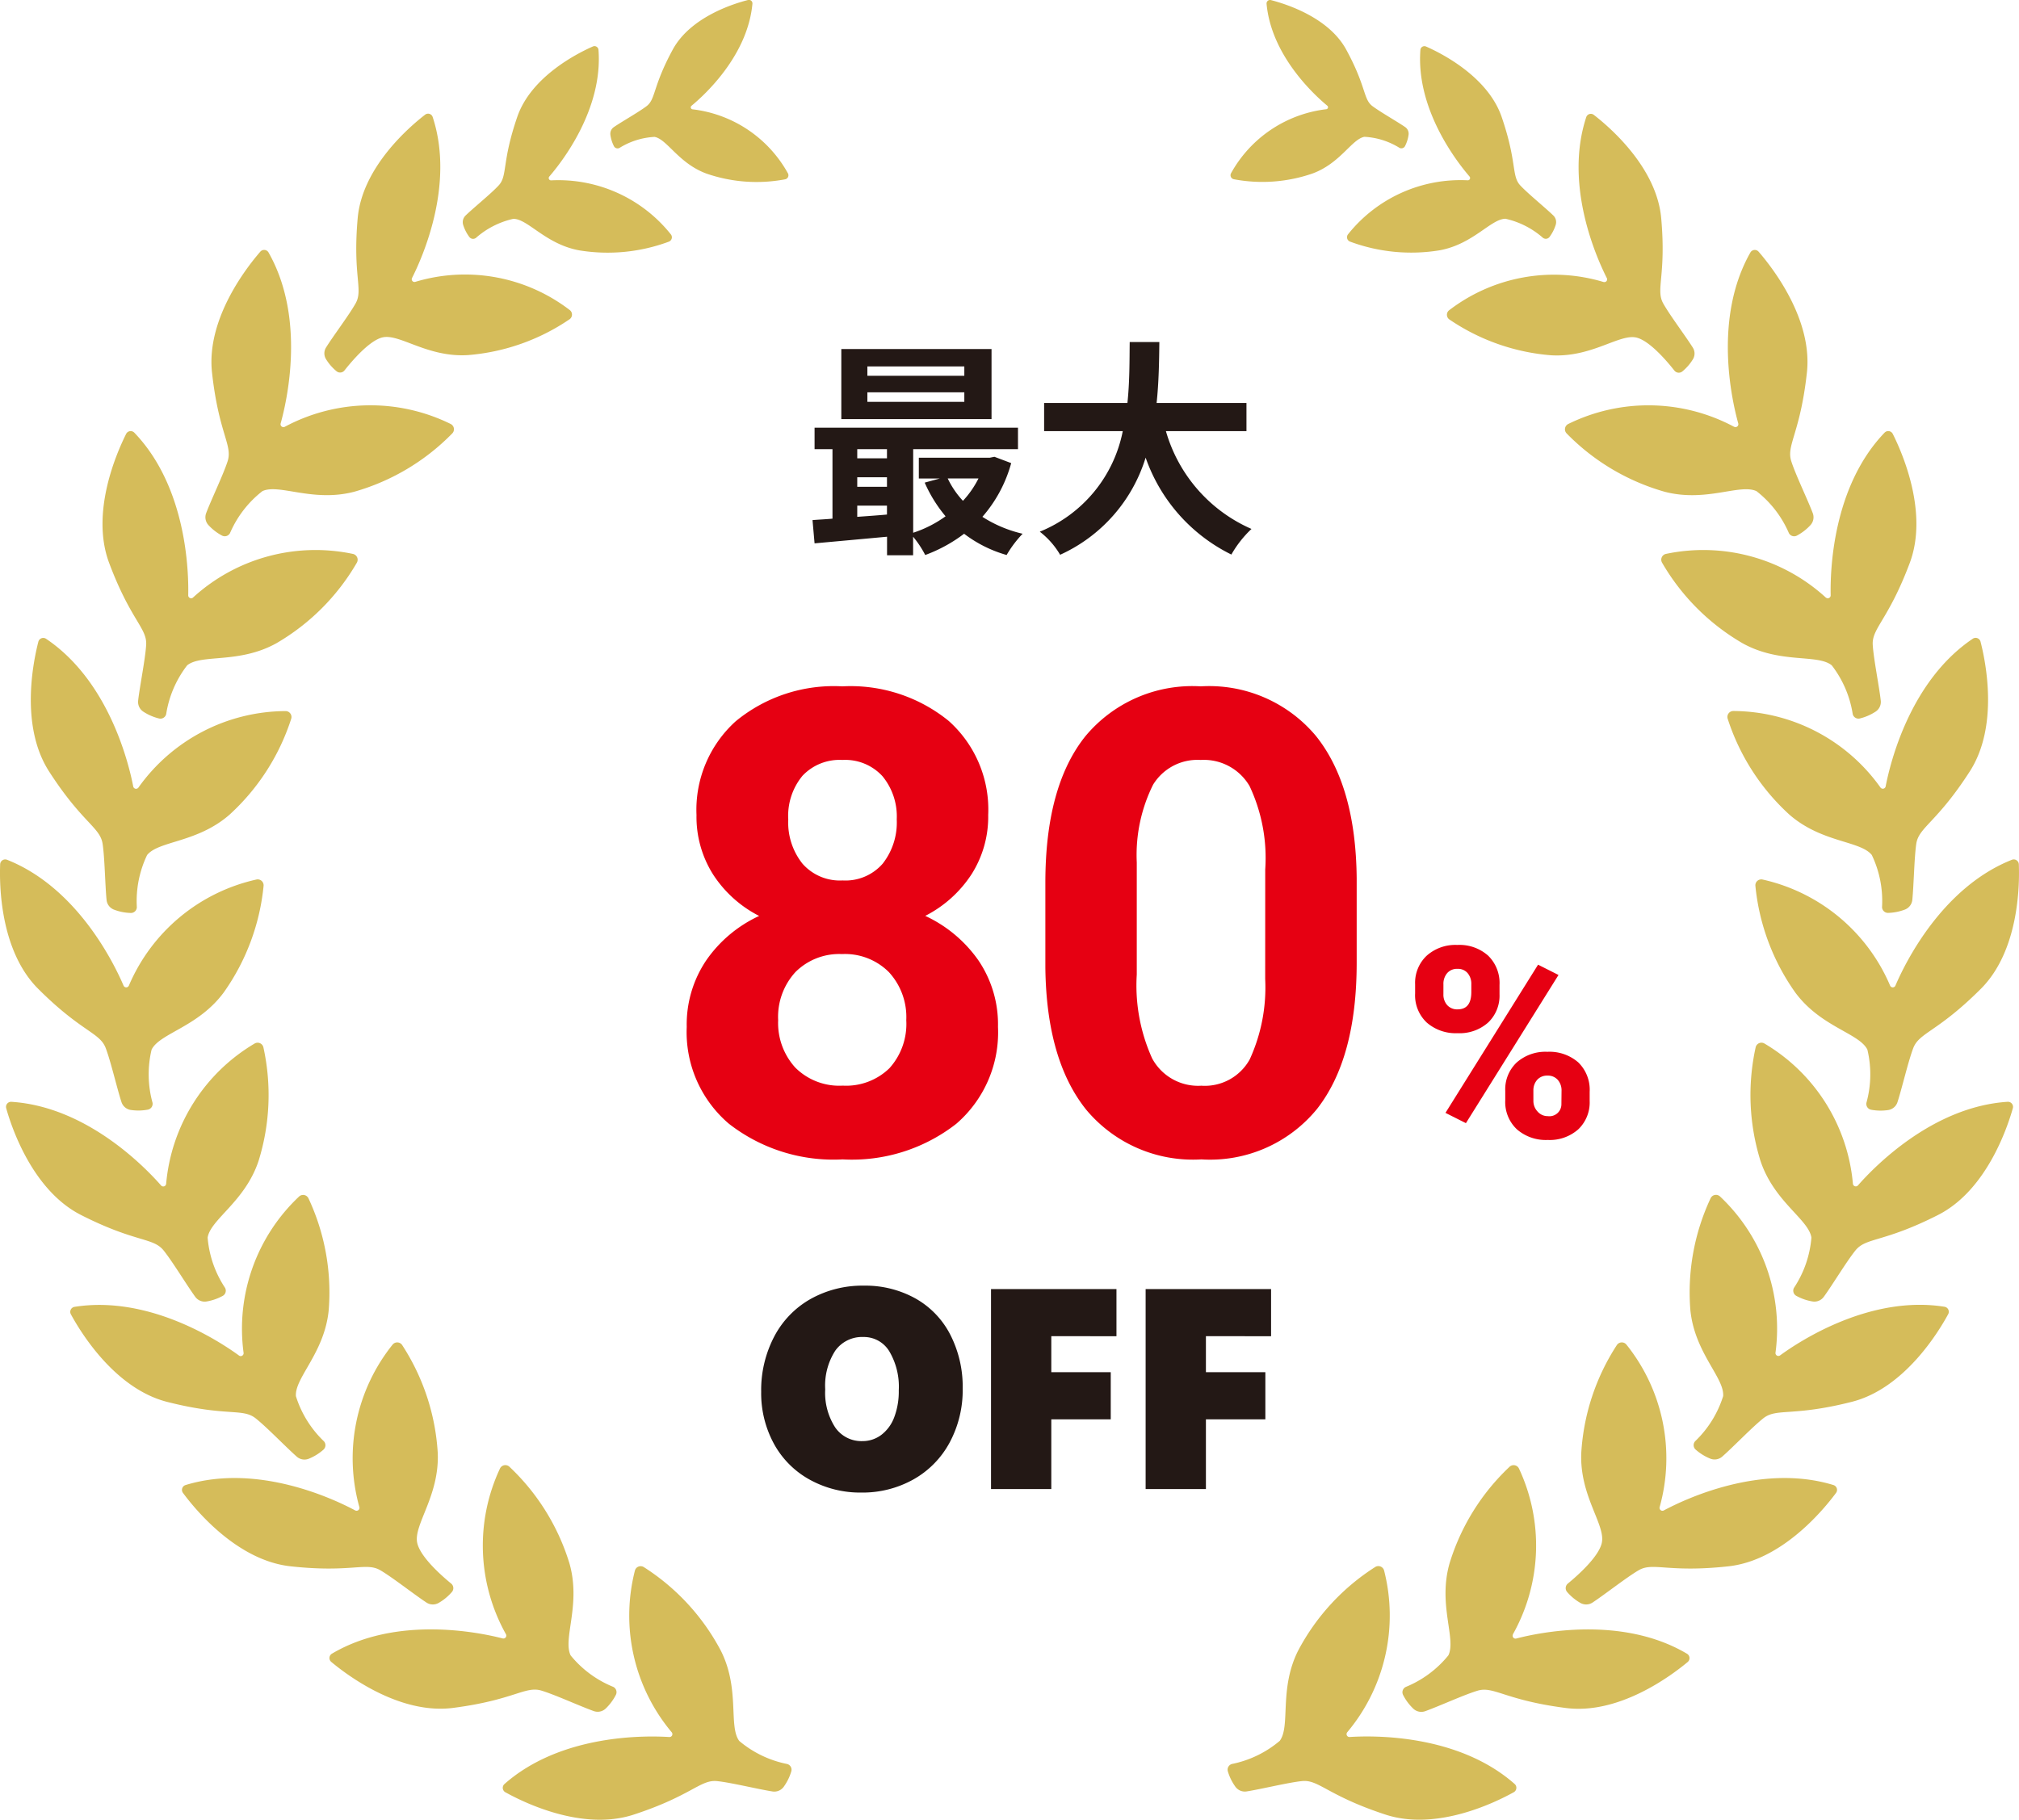 <svg xmlns="http://www.w3.org/2000/svg" width="105.968" height="95.529" viewBox="0 0 105.968 95.529">
  <g id="badge_sale4" transform="translate(0 0)">
    <path id="パス_49496" data-name="パス 49496" d="M11.023-5.281a5.814,5.814,0,0,1-.681,2.831,4.857,4.857,0,0,1-1.9,1.941A5.464,5.464,0,0,1,5.7.183a5.469,5.469,0,0,1-2.692-.67A4.743,4.743,0,0,1,1.121-2.369,5.549,5.549,0,0,1,.447-5.112,6.053,6.053,0,0,1,1.128-8,4.839,4.839,0,0,1,3.04-9.979a5.561,5.561,0,0,1,2.8-.7,5.4,5.4,0,0,1,2.7.67A4.569,4.569,0,0,1,10.375-8.1,5.993,5.993,0,0,1,11.023-5.281Zm-3.354.088a3.646,3.646,0,0,0-.5-2.043,1.556,1.556,0,0,0-1.362-.747,1.723,1.723,0,0,0-1.472.718,3.378,3.378,0,0,0-.527,2.029,3.339,3.339,0,0,0,.524,2,1.671,1.671,0,0,0,1.425.718,1.631,1.631,0,0,0,.989-.322,2.064,2.064,0,0,0,.681-.923A3.818,3.818,0,0,0,7.668-5.193Zm8.005-2.834v1.89h3.12v2.476h-3.12V0H12.51V-10.5h6.584v2.476Zm8.115,0v1.89h3.12v2.476h-3.12V0H20.625V-10.5h6.584v2.476Z" transform="translate(39.504 78.169)" fill="#231815"/>
    <path id="パス_49495" data-name="パス 49495" d="M17.4-17.747a5.622,5.622,0,0,1-.88,3.121,6.333,6.333,0,0,1-2.424,2.175,7.01,7.01,0,0,1,2.789,2.333,5.983,5.983,0,0,1,1.029,3.495,6.336,6.336,0,0,1-2.191,5.088A8.889,8.889,0,0,1,9.762.332,8.929,8.929,0,0,1,3.785-1.544a6.32,6.32,0,0,1-2.208-5.08,6.022,6.022,0,0,1,1.029-3.5,6.883,6.883,0,0,1,2.772-2.324,6.268,6.268,0,0,1-2.416-2.175,5.662,5.662,0,0,1-.872-3.121A6.265,6.265,0,0,1,4.15-22.669,8.1,8.1,0,0,1,9.745-24.5a8.159,8.159,0,0,1,5.586,1.818A6.241,6.241,0,0,1,17.4-17.747ZM13.1-6.973A3.481,3.481,0,0,0,12.186-9.5a3.256,3.256,0,0,0-2.457-.946,3.25,3.25,0,0,0-2.44.938,3.474,3.474,0,0,0-.913,2.532,3.472,3.472,0,0,0,.9,2.49,3.265,3.265,0,0,0,2.49.946,3.258,3.258,0,0,0,2.449-.913A3.466,3.466,0,0,0,13.1-6.973Zm-.5-10.542a3.321,3.321,0,0,0-.747-2.266,2.651,2.651,0,0,0-2.108-.855,2.67,2.67,0,0,0-2.092.83,3.3,3.3,0,0,0-.747,2.291,3.469,3.469,0,0,0,.747,2.324,2.614,2.614,0,0,0,2.108.88,2.59,2.59,0,0,0,2.1-.88A3.5,3.5,0,0,0,12.6-17.515ZM36.74-9.994q0,5.014-2.075,7.67A7.244,7.244,0,0,1,28.589.332a7.294,7.294,0,0,1-6.043-2.606Q20.454-4.881,20.4-9.745v-4.449q0-5.063,2.1-7.687A7.3,7.3,0,0,1,28.555-24.5a7.3,7.3,0,0,1,6.043,2.6q2.092,2.6,2.142,7.462Zm-4.8-4.892a8.851,8.851,0,0,0-.822-4.379,2.777,2.777,0,0,0-2.565-1.371,2.728,2.728,0,0,0-2.5,1.3,8.284,8.284,0,0,0-.855,4.08v5.883a9.292,9.292,0,0,0,.805,4.4,2.74,2.74,0,0,0,2.582,1.437,2.694,2.694,0,0,0,2.54-1.379,9.069,9.069,0,0,0,.813-4.221Z" transform="translate(34.466 60.53)" fill="#e60012"/>
    <path id="パス_49494" data-name="パス 49494" d="M.615-8.039a1.954,1.954,0,0,1,.6-1.49A2.255,2.255,0,0,1,2.83-10.1a2.258,2.258,0,0,1,1.62.564A2.005,2.005,0,0,1,5.045-8v.492A1.943,1.943,0,0,1,4.45-6.029a2.247,2.247,0,0,1-1.606.561,2.308,2.308,0,0,1-1.617-.557A1.963,1.963,0,0,1,.615-7.554ZM2.1-7.514a.826.826,0,0,0,.2.574.7.7,0,0,0,.547.221q.718,0,.718-.91v-.408a.871.871,0,0,0-.191-.581.667.667,0,0,0-.54-.228.681.681,0,0,0-.533.221.867.867,0,0,0-.2.6ZM5.346-2.44a1.935,1.935,0,0,1,.6-1.49,2.275,2.275,0,0,1,1.61-.561,2.3,2.3,0,0,1,1.62.554,2,2,0,0,1,.6,1.545v.479a1.951,1.951,0,0,1-.595,1.49A2.257,2.257,0,0,1,7.574.137,2.308,2.308,0,0,1,5.958-.42a1.963,1.963,0,0,1-.612-1.528Zm1.477.525a.808.808,0,0,0,.219.56.693.693,0,0,0,.533.241.629.629,0,0,0,.718-.625l.007-.7a.836.836,0,0,0-.2-.581.689.689,0,0,0-.54-.221.7.7,0,0,0-.526.207.826.826,0,0,0-.212.56ZM3.281-.745l-1.073-.54,4.86-7.779,1.073.54Z" transform="translate(73.658 59.705)" fill="#e60012"/>
    <path id="パス_49493" data-name="パス 49493" d="M8.52-8.376H3.432v-.492H8.52Zm0,1.368H3.432v-.5H8.52ZM9.948-9.78H2.064V-6.1H9.948ZM9.264-2.988a5.024,5.024,0,0,1-.816,1.176,4.646,4.646,0,0,1-.8-1.176ZM2.9-1.56h1.56v.468c-.528.048-1.056.084-1.56.12Zm0-1.488h1.56v.5H2.9Zm1.56-1.476v.48H2.9v-.48Zm5.64.4-.24.048H6.132v1.092h1.1l-.792.216A7.349,7.349,0,0,0,7.536-1a6.161,6.161,0,0,1-1.7.864V-4.524h5.5V-5.652H.66v1.128H1.6V-.876C1.224-.84.864-.828.552-.8L.66.42C1.716.324,3.084.2,4.464.072v.972H5.832V.072a5.3,5.3,0,0,1,.636.96A7.819,7.819,0,0,0,8.508-.084,6.723,6.723,0,0,0,10.74,1.032a5.911,5.911,0,0,1,.84-1.116A6.709,6.709,0,0,1,9.468-.972a7.154,7.154,0,0,0,1.512-2.82ZM23.328-5.472V-6.948H18.612c.12-1.116.132-2.22.144-3.2H17.2c-.012.984,0,2.076-.12,3.2H12.708v1.476h4.128A7.194,7.194,0,0,1,12.48-.192,4.228,4.228,0,0,1,13.548,1.02a8.26,8.26,0,0,0,4.488-5.1,8.951,8.951,0,0,0,4.5,5.088A5.743,5.743,0,0,1,23.592-.336,8.008,8.008,0,0,1,19.1-5.472Z" transform="translate(42.093 28.103)" fill="#231815"/>
    <g id="アートワーク_10" data-name="アートワーク 10" transform="translate(52.984 47.764)">
      <path id="パス_3539" data-name="パス 3539" d="M99.484,51.736c.5-1.168,2.433-5.141,6.11-6.6a.266.266,0,0,1,.365.237c.043,1.118,0,4.545-1.994,6.537-2.272,2.272-3.234,2.287-3.549,3.116-.266.7-.589,2.1-.825,2.828a.611.611,0,0,1-.482.418,2.671,2.671,0,0,1-.9-.015.311.311,0,0,1-.248-.369A5.592,5.592,0,0,0,98.01,55.1c-.434-.868-2.445-1.183-3.786-3a11.638,11.638,0,0,1-2.091-5.59.311.311,0,0,1,.368-.34,9.529,9.529,0,0,1,6.7,5.566A.152.152,0,0,0,99.484,51.736ZM98.7,41.345a9.53,9.53,0,0,0-7.732-4.02.311.311,0,0,0-.288.411,11.638,11.638,0,0,0,3.227,5.02c1.695,1.489,3.727,1.371,4.335,2.127a5.592,5.592,0,0,1,.538,2.732.311.311,0,0,0,.32.308,2.667,2.667,0,0,0,.886-.177.611.611,0,0,0,.383-.511c.077-.762.1-2.2.207-2.939.133-.876,1.07-1.1,2.809-3.8,1.525-2.37.843-5.728.564-6.811a.266.266,0,0,0-.407-.154c-3.283,2.209-4.331,6.5-4.572,7.749A.152.152,0,0,1,98.7,41.345Zm-2.867-9.972A9.53,9.53,0,0,0,87.43,29.08a.311.311,0,0,0-.194.462,11.638,11.638,0,0,0,4.217,4.223c1.971,1.1,3.933.551,4.687,1.162a5.593,5.593,0,0,1,1.1,2.556.31.31,0,0,0,.378.233,2.669,2.669,0,0,0,.828-.361.611.611,0,0,0,.266-.58c-.086-.761-.373-2.17-.42-2.916-.056-.884.814-1.3,1.942-4.305.989-2.639-.389-5.777-.891-6.776a.266.266,0,0,0-.43-.065c-2.741,2.854-2.857,7.27-2.829,8.541A.152.152,0,0,1,95.837,31.373Zm-4.814-8.965a9.529,9.529,0,0,0-8.713-.148.311.311,0,0,0-.074.5,11.638,11.638,0,0,0,5.128,3.053c2.181.576,3.947-.435,4.829-.03a5.592,5.592,0,0,1,1.7,2.2.311.311,0,0,0,.424.133,2.669,2.669,0,0,0,.714-.554.611.611,0,0,0,.115-.628c-.271-.716-.9-2.011-1.126-2.722-.272-.844.469-1.457.82-4.651.308-2.8-1.8-5.5-2.534-6.347a.266.266,0,0,0-.433.043c-1.953,3.442-.976,7.75-.635,8.975A.152.152,0,0,1,91.023,22.407Zm-6.846-7.6a9.033,9.033,0,0,0-8.125,1.488.3.3,0,0,0,.023.475,11.03,11.03,0,0,0,5.336,1.88c2.134.129,3.587-1.142,4.482-.929.694.165,1.615,1.253,1.992,1.732a.294.294,0,0,0,.419.044,2.53,2.53,0,0,0,.56-.648.579.579,0,0,0-.011-.6c-.386-.615-1.208-1.7-1.554-2.32-.41-.733.164-1.442-.106-4.475-.237-2.661-2.7-4.778-3.54-5.426a.253.253,0,0,0-.394.121c-1.173,3.563.54,7.384,1.085,8.459A.144.144,0,0,1,84.177,14.806ZM77.04,9.466a7.549,7.549,0,0,0-6.292,2.84.246.246,0,0,0,.114.38,9.219,9.219,0,0,0,4.706.453c1.757-.324,2.681-1.647,3.449-1.654a4.431,4.431,0,0,1,1.964,1,.246.246,0,0,0,.349-.049,2.112,2.112,0,0,0,.324-.638.484.484,0,0,0-.13-.488c-.436-.421-1.322-1.138-1.727-1.57-.48-.512-.157-1.2-.985-3.609C78.085,4.025,75.661,2.8,74.85,2.445a.211.211,0,0,0-.3.177c-.235,3.126,1.921,5.882,2.579,6.645A.12.12,0,0,1,77.04,9.466ZM69.616,5.734A6.6,6.6,0,0,0,64.609,9.1a.215.215,0,0,0,.154.311,8.054,8.054,0,0,0,4.12-.3c1.467-.536,2.069-1.81,2.73-1.928a3.871,3.871,0,0,1,1.838.579.215.215,0,0,0,.293-.093,1.85,1.85,0,0,0,.186-.6.423.423,0,0,0-.183-.4c-.438-.3-1.3-.787-1.717-1.1-.488-.371-.31-1.013-1.375-2.966C69.723.895,67.456.2,66.705.006a.184.184,0,0,0-.228.2c.253,2.727,2.513,4.787,3.191,5.348A.105.105,0,0,1,69.616,5.734ZM97.251,62.145A9.53,9.53,0,0,0,92.6,54.776a.311.311,0,0,0-.455.209,11.637,11.637,0,0,0,.257,5.963c.713,2.14,2.528,3.063,2.671,4.022a5.594,5.594,0,0,1-.912,2.631.31.31,0,0,0,.122.427,2.668,2.668,0,0,0,.854.294.611.611,0,0,0,.588-.248c.45-.62,1.191-1.851,1.66-2.433.557-.69,1.476-.407,4.34-1.863,2.512-1.278,3.615-4.522,3.92-5.6a.266.266,0,0,0-.273-.338c-3.949.253-7.017,3.431-7.855,4.387A.152.152,0,0,1,97.251,62.145Zm-4.064,8.872a9.53,9.53,0,0,0-2.916-8.212.311.311,0,0,0-.49.1,11.637,11.637,0,0,0-1.061,5.873c.225,2.245,1.792,3.544,1.721,4.512a5.593,5.593,0,0,1-1.469,2.366A.31.31,0,0,0,89,76.1a2.665,2.665,0,0,0,.769.474.611.611,0,0,0,.628-.113c.576-.505,1.569-1.544,2.155-2.009.695-.55,1.529-.072,4.643-.863,2.731-.694,4.522-3.616,5.056-4.6a.266.266,0,0,0-.193-.39c-3.908-.622-7.6,1.8-8.628,2.552A.152.152,0,0,1,93.187,71.017Zm-6.08,8.1a9.53,9.53,0,0,0-1.749-8.537.311.311,0,0,0-.5.035,11.638,11.638,0,0,0-1.865,5.669c-.089,2.254,1.283,3.758,1.079,4.707-.159.736-1.286,1.731-1.783,2.139a.311.311,0,0,0-.037.443,2.666,2.666,0,0,0,.7.576.611.611,0,0,0,.637-.025c.64-.421,1.768-1.312,2.413-1.69.764-.449,1.524.141,4.718-.21,2.8-.308,4.979-2.954,5.645-3.853a.266.266,0,0,0-.136-.413c-3.784-1.158-7.777.732-8.9,1.331A.152.152,0,0,1,87.107,79.118Zm-7.7,6.674a9.529,9.529,0,0,0,.312-8.709A.311.311,0,0,0,79.229,77a11.636,11.636,0,0,0-3.149,5.07c-.618,2.17.361,3.955-.061,4.828a5.594,5.594,0,0,1-2.237,1.659.31.31,0,0,0-.14.421,2.67,2.67,0,0,0,.54.724.611.611,0,0,0,.625.126c.721-.258,2.027-.858,2.743-1.074.848-.256,1.448.5,4.635.908,2.795.361,5.535-1.7,6.394-2.414a.266.266,0,0,0-.035-.433c-3.4-2.018-7.73-1.122-8.961-.8A.152.152,0,0,1,79.411,85.792Zm-8.7,5.148a9.529,9.529,0,0,0,1.936-8.5.311.311,0,0,0-.47-.175,11.637,11.637,0,0,0-4.042,4.391c-1.013,2.016-.385,3.953-.963,4.732A5.592,5.592,0,0,1,64.661,92.6a.311.311,0,0,0-.217.388,2.668,2.668,0,0,0,.4.812.612.612,0,0,0,.591.241c.757-.118,2.152-.464,2.9-.542.881-.093,1.33.758,4.383,1.759,2.678.877,5.755-.631,6.733-1.175a.266.266,0,0,0,.046-.432c-2.967-2.619-7.384-2.548-8.652-2.467A.152.152,0,0,1,70.707,90.94ZM6.483,51.736c-.5-1.168-2.433-5.141-6.11-6.6a.266.266,0,0,0-.365.237C-.035,46.486.01,49.913,2,51.905c2.272,2.272,3.234,2.287,3.549,3.116.266.7.589,2.1.825,2.828a.611.611,0,0,0,.482.418,2.671,2.671,0,0,0,.9-.015.31.31,0,0,0,.248-.369A5.593,5.593,0,0,1,7.957,55.1c.434-.868,2.445-1.183,3.786-3a11.638,11.638,0,0,0,2.091-5.59.311.311,0,0,0-.368-.34,9.529,9.529,0,0,0-6.7,5.566A.152.152,0,0,1,6.483,51.736Zm.509-10.452C6.75,40.035,5.7,35.744,2.42,33.535a.266.266,0,0,0-.407.154c-.279,1.083-.962,4.442.564,6.811,1.739,2.7,2.676,2.92,2.809,3.8.112.739.131,2.176.207,2.939a.612.612,0,0,0,.383.511,2.667,2.667,0,0,0,.886.177.31.31,0,0,0,.32-.308,5.593,5.593,0,0,1,.538-2.732c.608-.756,2.64-.638,4.335-2.127a11.638,11.638,0,0,0,3.227-5.02.311.311,0,0,0-.288-.411,9.53,9.53,0,0,0-7.732,4.02A.152.152,0,0,1,6.992,41.283ZM9.879,31.255c.028-1.271-.087-5.687-2.829-8.541a.266.266,0,0,0-.43.065c-.5,1-1.88,4.137-.891,6.776,1.128,3.008,2,3.421,1.942,4.305-.047.746-.333,2.155-.42,2.916a.611.611,0,0,0,.266.58,2.669,2.669,0,0,0,.828.361.31.31,0,0,0,.378-.233,5.594,5.594,0,0,1,1.1-2.556c.754-.61,2.715-.065,4.687-1.162a11.636,11.636,0,0,0,4.217-4.223.311.311,0,0,0-.194-.462,9.53,9.53,0,0,0-8.407,2.292A.152.152,0,0,1,9.879,31.255Zm4.851-9.024c.34-1.225,1.318-5.533-.635-8.975a.266.266,0,0,0-.433-.043c-.733.845-2.842,3.546-2.534,6.347.351,3.194,1.092,3.807.82,4.651-.23.712-.854,2.006-1.126,2.722a.611.611,0,0,0,.114.628,2.671,2.671,0,0,0,.714.554.311.311,0,0,0,.424-.133,5.592,5.592,0,0,1,1.7-2.2c.881-.406,2.648.606,4.829.03a11.637,11.637,0,0,0,5.128-3.053.311.311,0,0,0-.074-.5,9.529,9.529,0,0,0-8.713.148A.152.152,0,0,1,14.73,22.231ZM21.623,14.6c.545-1.075,2.257-4.9,1.085-8.459a.253.253,0,0,0-.394-.121c-.839.648-3.3,2.765-3.54,5.426-.27,3.034.3,3.742-.106,4.475-.346.619-1.168,1.7-1.554,2.32a.579.579,0,0,0-.011.6,2.529,2.529,0,0,0,.56.648.294.294,0,0,0,.419-.044c.377-.479,1.3-1.567,1.992-1.732.895-.212,2.347,1.058,4.482.929a11.03,11.03,0,0,0,5.336-1.88.3.3,0,0,0,.024-.475,9.033,9.033,0,0,0-8.125-1.488A.144.144,0,0,1,21.623,14.6Zm7.21-5.335c.658-.762,2.815-3.518,2.579-6.645a.211.211,0,0,0-.3-.177c-.811.357-3.235,1.579-3.962,3.691-.828,2.407-.5,3.1-.985,3.609-.4.432-1.29,1.148-1.727,1.57a.484.484,0,0,0-.13.488,2.109,2.109,0,0,0,.324.638.246.246,0,0,0,.349.049,4.43,4.43,0,0,1,1.964-1c.768.007,1.692,1.33,3.449,1.654a9.218,9.218,0,0,0,4.706-.453.246.246,0,0,0,.114-.38,7.549,7.549,0,0,0-6.292-2.84A.12.12,0,0,1,28.833,9.267ZM36.3,5.549c.678-.561,2.938-2.62,3.191-5.348a.184.184,0,0,0-.229-.2c-.751.19-3.017.889-3.951,2.6C34.247,4.56,34.424,5.2,33.936,5.573c-.412.313-1.279.8-1.717,1.1a.423.423,0,0,0-.183.4,1.846,1.846,0,0,0,.186.6.215.215,0,0,0,.293.093,3.871,3.871,0,0,1,1.838-.579c.661.118,1.263,1.392,2.73,1.928a8.054,8.054,0,0,0,4.12.3.215.215,0,0,0,.154-.311,6.6,6.6,0,0,0-5.006-3.364A.105.105,0,0,1,36.3,5.549ZM8.451,62.228C7.613,61.272,4.546,58.094.6,57.841a.266.266,0,0,0-.274.338c.3,1.076,1.409,4.321,3.92,5.6,2.864,1.456,3.783,1.173,4.34,1.863.469.582,1.21,1.814,1.66,2.433a.611.611,0,0,0,.588.248,2.669,2.669,0,0,0,.854-.294.311.311,0,0,0,.122-.427,5.591,5.591,0,0,1-.912-2.631c.144-.959,1.958-1.882,2.671-4.022a11.636,11.636,0,0,0,.257-5.963.311.311,0,0,0-.455-.209,9.529,9.529,0,0,0-4.651,7.369A.152.152,0,0,1,8.451,62.228Zm4.089,8.928c-1.028-.748-4.719-3.174-8.628-2.552a.266.266,0,0,0-.192.39c.534.983,2.324,3.905,5.056,4.6,3.114.791,3.949.312,4.643.863.586.464,1.579,1.5,2.155,2.009a.611.611,0,0,0,.628.113,2.665,2.665,0,0,0,.769-.474A.311.311,0,0,0,17,75.66a5.593,5.593,0,0,1-1.469-2.366c-.071-.967,1.5-2.267,1.721-4.512a11.638,11.638,0,0,0-1.061-5.873.311.311,0,0,0-.49-.1,9.53,9.53,0,0,0-2.916,8.212A.152.152,0,0,1,12.54,71.157Zm6.1,8.133c-1.121-.6-5.114-2.489-8.9-1.331a.266.266,0,0,0-.137.413c.665.9,2.844,3.545,5.645,3.853,3.194.351,3.954-.238,4.718.21.645.379,1.772,1.27,2.413,1.69a.611.611,0,0,0,.638.025,2.666,2.666,0,0,0,.7-.576.31.31,0,0,0-.037-.443c-.5-.408-1.624-1.4-1.783-2.139-.2-.948,1.168-2.453,1.079-4.707a11.636,11.636,0,0,0-1.865-5.669.311.311,0,0,0-.5-.035,9.53,9.53,0,0,0-1.749,8.537A.152.152,0,0,1,18.642,79.289Zm7.743,6.721c-1.231-.317-5.557-1.213-8.961.8a.266.266,0,0,0-.035.433c.859.717,3.6,2.775,6.394,2.414,3.186-.411,3.786-1.164,4.635-.908.716.216,2.022.816,2.743,1.074a.611.611,0,0,0,.625-.126,2.67,2.67,0,0,0,.54-.724.31.31,0,0,0-.14-.421A5.593,5.593,0,0,1,29.949,86.9c-.422-.873.557-2.659-.061-4.828A11.637,11.637,0,0,0,26.739,77a.311.311,0,0,0-.494.084,9.53,9.53,0,0,0,.312,8.709A.152.152,0,0,1,26.385,86.01Zm8.747,5.176c-1.269-.081-5.685-.152-8.652,2.467a.266.266,0,0,0,.046.432c.978.544,4.055,2.052,6.733,1.175,3.053-1,3.5-1.851,4.383-1.759.744.078,2.139.423,2.9.542a.611.611,0,0,0,.591-.241,2.668,2.668,0,0,0,.4-.812.31.31,0,0,0-.217-.388A5.593,5.593,0,0,1,38.8,91.392c-.578-.779.049-2.716-.963-4.732a11.638,11.638,0,0,0-4.042-4.391.311.311,0,0,0-.47.175,9.529,9.529,0,0,0,1.936,8.5A.152.152,0,0,1,35.132,91.186Z" transform="translate(-52.984 -47.765)" fill="#d5bc5a"/>
    </g>
  </g>
</svg>
